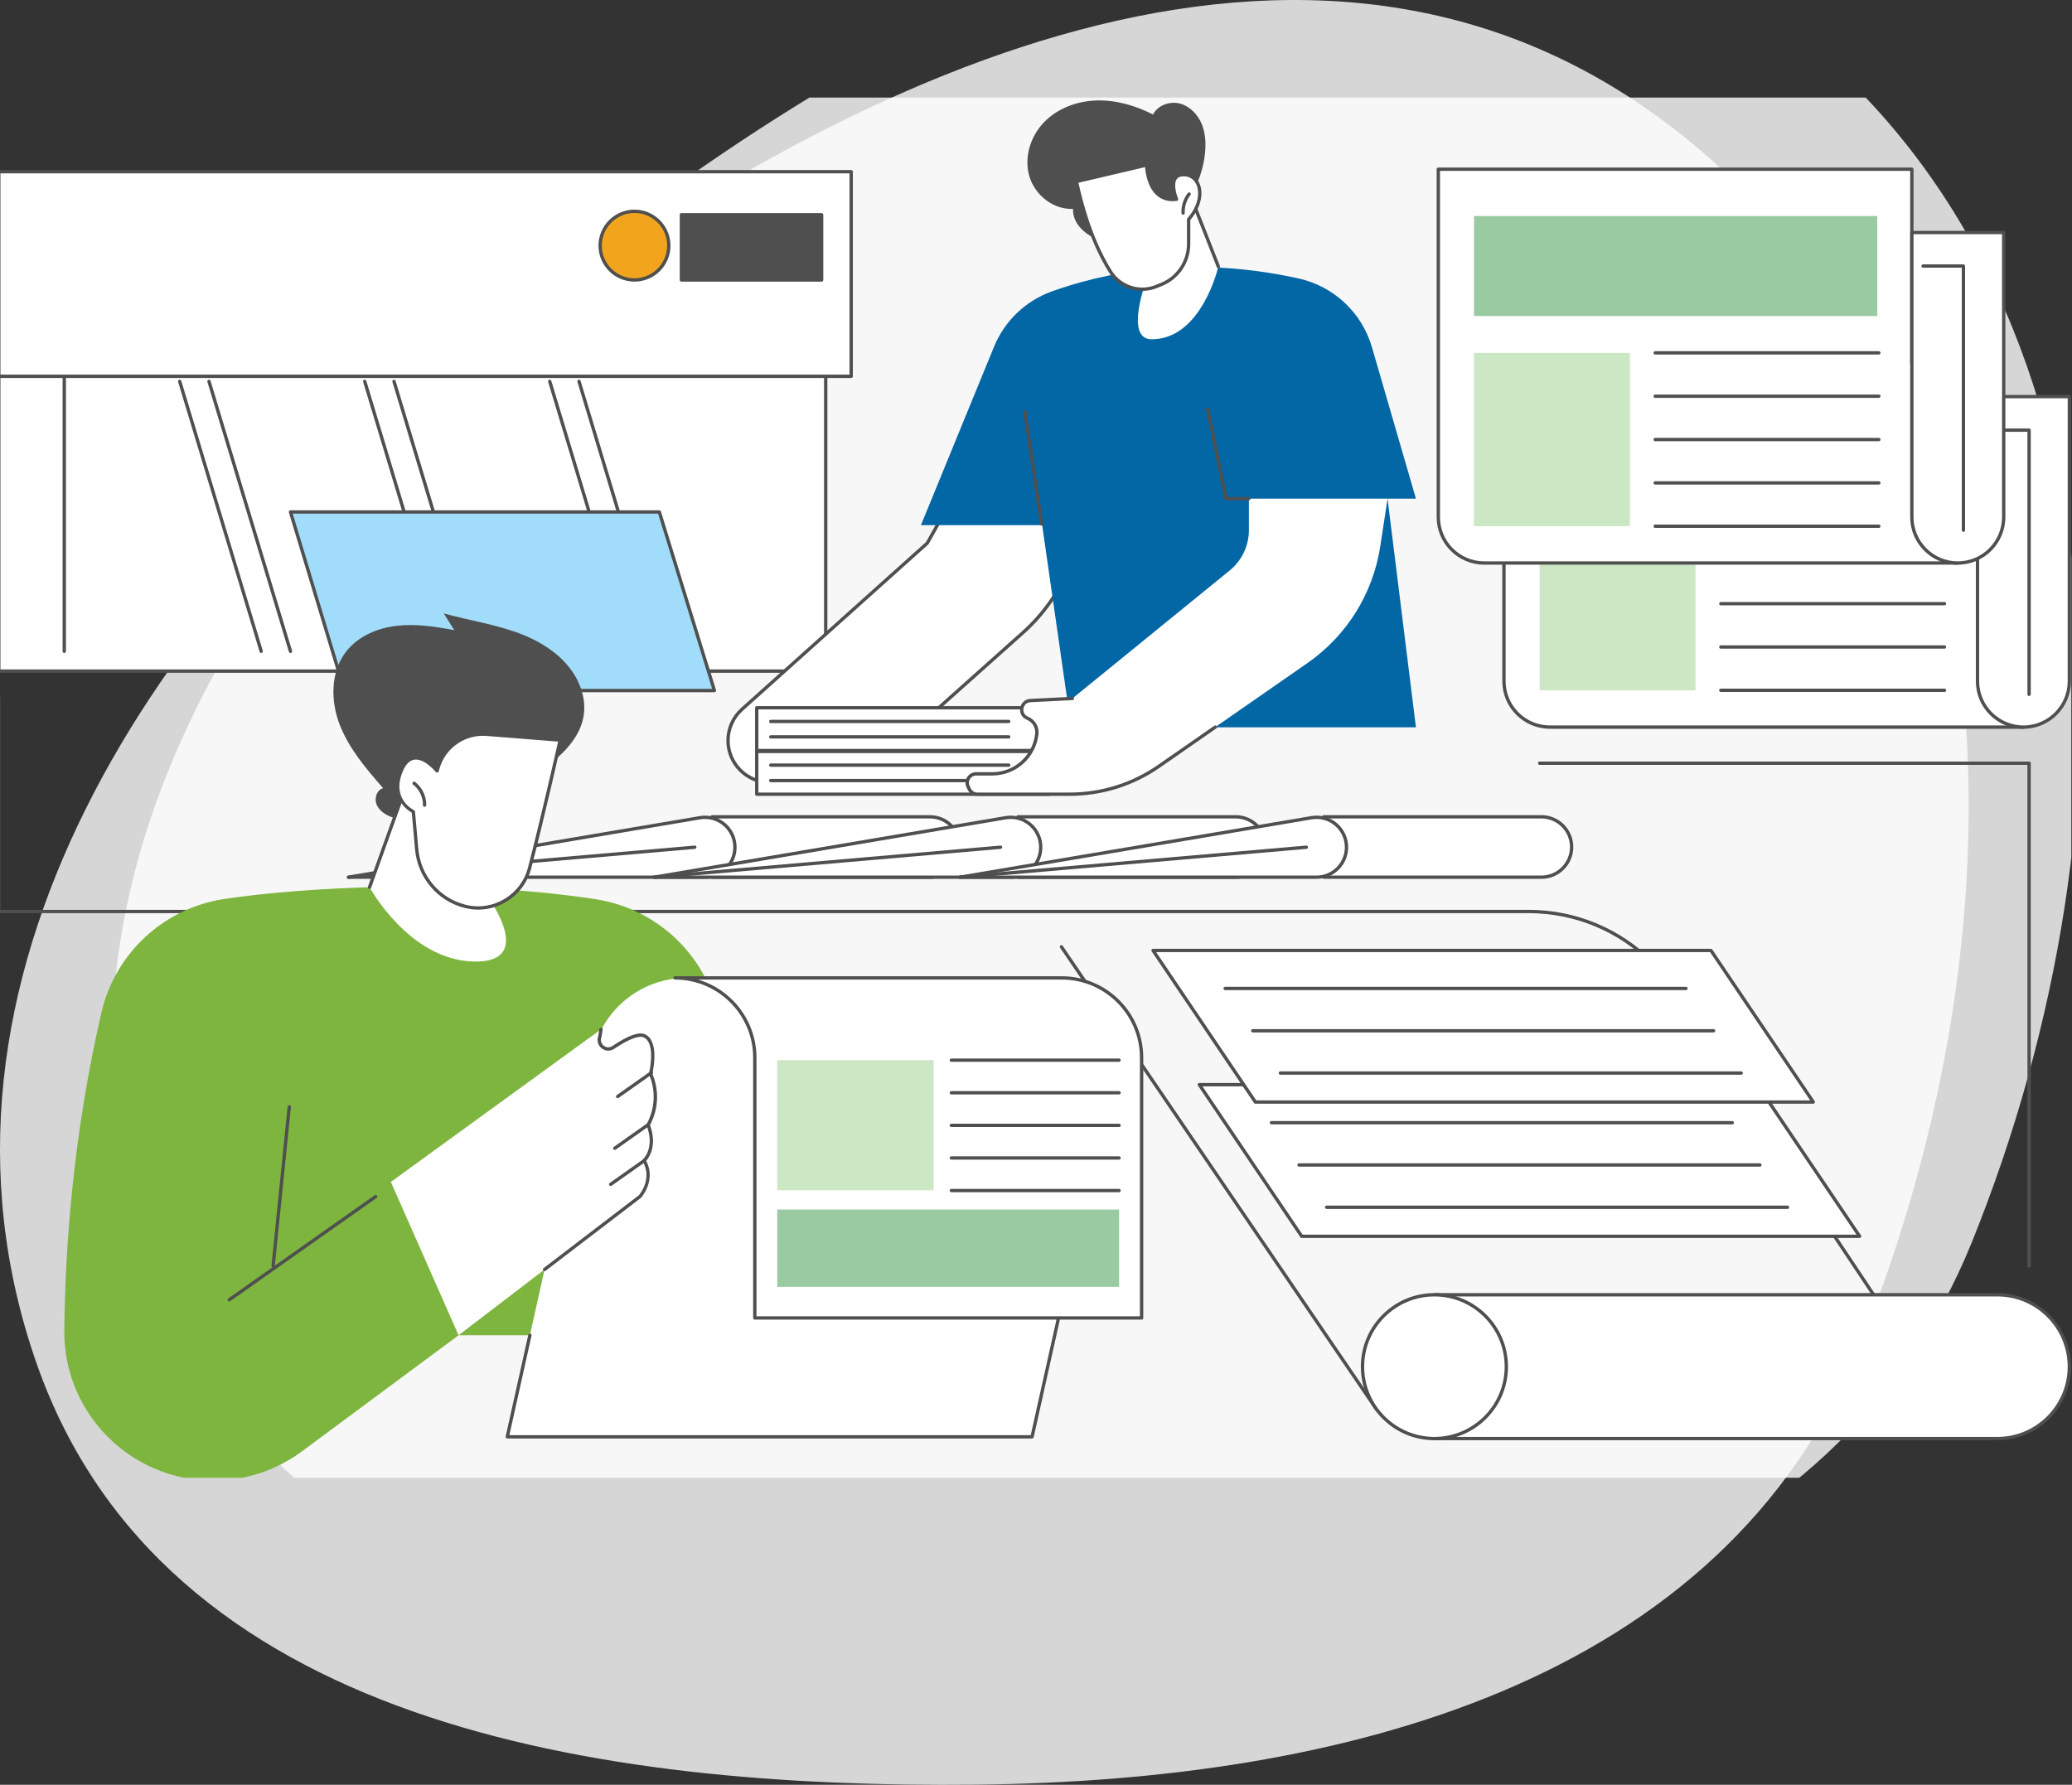 <svg xmlns="http://www.w3.org/2000/svg" width="722" height="622" viewBox="0 0 722 622" fill="none"><rect x="0" y="0" width="722" height="622" fill="#333333" stroke="none"/><path fill-rule="evenodd" clip-rule="evenodd" d="M340.341 621.944C466.701 620.652 600.215 587.263 648.096 468.92C708.199 320.368 705.571 132.087 575.996 39.495C449.837 -50.656 287.973 28.971 165.303 123.925C54.271 209.87 -34.005 342.131 12.84 475.413C57.062 601.233 208.386 623.292 340.341 621.944Z" fill="white" fill-opacity="0.8"></path><g clip-path="url(#clip0_2484_24601)"><path fill-rule="evenodd" clip-rule="evenodd" d="M379.341 585.944C505.701 584.652 639.215 551.263 687.096 432.92C747.199 284.368 744.571 96.087 614.996 3.495C488.837 -86.656 326.973 -7.029 204.303 87.925C93.271 173.87 4.995 306.131 51.84 439.413C96.062 565.233 247.386 587.292 379.341 585.944Z" fill="white" fill-opacity="0.8"></path><g clip-path="url(#clip1_2484_24601)"><path d="M287.721 110.234H-0.422V233.883H287.721V110.234Z" fill="white"></path><path d="M287.721 234.461H-0.422C-0.742 234.461 -1 234.201 -1 233.883V110.235C-1 109.914 -0.74 109.656 -0.422 109.656H287.721C288.042 109.656 288.299 109.916 288.299 110.235V233.883C288.299 234.204 288.039 234.461 287.721 234.461ZM0.159 233.302H287.143V110.813H0.159V233.302Z" fill="#4F4F4F"></path><path d="M296.605 59.844H-0.422V131.142H296.605V59.844Z" fill="white"></path><path d="M296.605 131.723H-0.422C-0.742 131.723 -1 131.463 -1 131.145V59.844C-1 59.523 -0.74 59.266 -0.422 59.266H296.605C296.926 59.266 297.183 59.526 297.183 59.844V131.142C297.183 131.463 296.923 131.721 296.605 131.721V131.723ZM0.159 130.564H296.027V60.425H0.159V130.564Z" fill="#4F4F4F"></path><path d="M22.399 227.56C22.078 227.56 21.82 227.299 21.82 226.981V131.633C21.82 131.312 22.081 131.055 22.399 131.055C22.717 131.055 22.977 131.315 22.977 131.633V226.981C22.977 227.302 22.717 227.56 22.399 227.56Z" fill="#4F4F4F"></path><path d="M91.021 227.563C90.771 227.563 90.543 227.402 90.466 227.15L62.064 133.077C61.972 132.772 62.145 132.446 62.45 132.354C62.758 132.259 63.081 132.435 63.173 132.74L91.576 226.814C91.668 227.119 91.494 227.445 91.189 227.537C91.134 227.552 91.076 227.56 91.021 227.56V227.563Z" fill="#4F4F4F"></path><path d="M101.224 227.563C100.974 227.563 100.746 227.402 100.669 227.15L72.267 133.077C72.175 132.772 72.348 132.446 72.653 132.354C72.961 132.259 73.284 132.435 73.376 132.74L101.779 226.814C101.871 227.119 101.697 227.445 101.392 227.537C101.337 227.552 101.279 227.56 101.224 227.56V227.563Z" fill="#4F4F4F"></path><path d="M155.49 227.563C155.24 227.563 155.011 227.402 154.935 227.15L126.532 133.077C126.44 132.772 126.614 132.446 126.919 132.354C127.226 132.259 127.55 132.435 127.642 132.74L156.044 226.814C156.136 227.119 155.963 227.445 155.658 227.537C155.603 227.552 155.545 227.56 155.49 227.56V227.563Z" fill="#4F4F4F"></path><path d="M165.693 227.563C165.443 227.563 165.214 227.402 165.138 227.15L136.736 133.077C136.644 132.772 136.817 132.446 137.122 132.354C137.429 132.259 137.753 132.435 137.845 132.74L166.247 226.814C166.339 227.119 166.166 227.445 165.861 227.537C165.806 227.552 165.748 227.56 165.693 227.56V227.563Z" fill="#4F4F4F"></path><path d="M219.958 227.563C219.709 227.563 219.48 227.402 219.404 227.15L191.001 133.077C190.909 132.772 191.083 132.446 191.388 132.354C191.695 132.259 192.018 132.435 192.11 132.74L220.513 226.814C220.605 227.119 220.432 227.445 220.127 227.537C220.071 227.552 220.014 227.56 219.958 227.56V227.563Z" fill="#4F4F4F"></path><path d="M230.162 227.563C229.912 227.563 229.683 227.402 229.607 227.15L201.204 133.077C201.112 132.772 201.286 132.446 201.591 132.354C201.898 132.259 202.222 132.435 202.314 132.74L230.716 226.814C230.808 227.119 230.635 227.445 230.33 227.537C230.275 227.552 230.217 227.56 230.162 227.56V227.563Z" fill="#4F4F4F"></path><path d="M221.09 97.57C227.697 97.57 233.054 92.213 233.054 85.605C233.054 78.997 227.697 73.641 221.09 73.641C214.482 73.641 209.125 78.997 209.125 85.605C209.125 92.213 214.482 97.57 221.09 97.57Z" fill="#F2A51C"></path><path d="M221.09 98.148C214.174 98.148 208.547 92.521 208.547 85.605C208.547 78.69 214.174 73.062 221.09 73.062C228.005 73.062 233.632 78.69 233.632 85.605C233.632 92.521 228.005 98.148 221.09 98.148ZM221.09 74.219C214.813 74.219 209.706 79.326 209.706 85.603C209.706 91.879 214.813 96.986 221.09 96.986C227.366 96.986 232.473 91.879 232.473 85.603C232.473 79.326 227.366 74.219 221.09 74.219Z" fill="#4F4F4F"></path><path d="M286.302 74.836H237.43V97.569H286.302V74.836Z" fill="#4F4F4F"></path><path d="M286.303 98.147H237.43C237.109 98.147 236.852 97.887 236.852 97.569V74.836C236.852 74.515 237.112 74.258 237.43 74.258H286.303C286.623 74.258 286.881 74.518 286.881 74.836V97.569C286.881 97.89 286.621 98.147 286.303 98.147ZM238.008 96.988H285.722V75.414H238.008V96.988Z" fill="#4F4F4F"></path><path d="M120.009 240.655L101.219 178.422H229.748L248.949 240.655H120.009Z" fill="#A1DDFB"></path><path d="M248.947 241.236H120.008C119.753 241.236 119.527 241.068 119.453 240.823L100.665 178.59C100.613 178.414 100.644 178.225 100.755 178.078C100.865 177.93 101.036 177.844 101.22 177.844H229.747C230.002 177.844 230.225 178.009 230.302 178.251L249.502 240.484C249.557 240.66 249.523 240.852 249.415 240.999C249.305 241.147 249.134 241.236 248.95 241.236H248.947ZM120.439 240.077H248.162L229.318 179H101.998L120.436 240.077H120.439Z" fill="#4F4F4F"></path><path d="M324.018 284.656H248.156V305.71H324.018C329.832 305.71 334.544 300.997 334.544 295.183C334.544 289.369 329.832 284.656 324.018 284.656Z" fill="white"></path><path d="M324.018 306.288H248.156C247.836 306.288 247.578 306.028 247.578 305.71V284.656C247.578 284.336 247.838 284.078 248.156 284.078H324.018C330.142 284.078 335.123 289.062 335.123 295.186C335.123 301.31 330.142 306.291 324.018 306.291V306.288ZM248.737 305.129H324.02C329.506 305.129 333.966 300.666 333.966 295.183C333.966 289.7 329.503 285.235 324.02 285.235H248.737V305.129Z" fill="#4F4F4F"></path><path d="M121.438 305.711H245.649C251.415 305.711 256.089 301.037 256.089 295.271C256.089 288.807 250.277 283.897 243.906 284.978L121.438 305.713V305.711Z" fill="white"></path><path d="M245.651 306.292H121.44C121.138 306.292 120.888 306.061 120.862 305.761C120.835 305.461 121.046 305.191 121.343 305.141L243.811 284.405C247.018 283.864 250.28 284.755 252.763 286.852C255.247 288.95 256.672 292.02 256.672 295.271C256.672 301.348 251.728 306.292 245.651 306.292ZM128.334 305.133H245.651C251.089 305.133 255.513 300.709 255.513 295.271C255.513 292.361 254.238 289.617 252.017 287.738C249.796 285.861 246.873 285.062 244.005 285.548L128.334 305.133Z" fill="#4F4F4F"></path><path d="M121.437 306.285C121.14 306.285 120.888 306.056 120.862 305.754C120.833 305.436 121.069 305.155 121.39 305.126L242.047 294.683C242.371 294.649 242.647 294.891 242.676 295.211C242.705 295.529 242.468 295.811 242.147 295.839L121.49 306.282C121.474 306.282 121.456 306.282 121.44 306.282L121.437 306.285Z" fill="#4F4F4F"></path><path d="M430.572 284.656H354.711V305.71H430.572C436.386 305.71 441.099 300.997 441.099 295.183C441.099 289.369 436.386 284.656 430.572 284.656Z" fill="white"></path><path d="M430.572 306.288H354.711C354.39 306.288 354.133 306.028 354.133 305.71V284.656C354.133 284.336 354.393 284.078 354.711 284.078H430.572C436.697 284.078 441.68 289.062 441.68 295.186C441.68 301.31 436.697 306.291 430.572 306.291V306.288ZM355.292 305.129H430.575C436.061 305.129 440.524 300.666 440.524 295.183C440.524 289.7 436.061 285.235 430.575 285.235H355.292V305.129Z" fill="#4F4F4F"></path><path d="M227.992 305.711H352.203C357.97 305.711 362.643 301.037 362.643 295.271C362.643 288.807 356.832 283.897 350.461 284.978L227.992 305.713V305.711Z" fill="white"></path><path d="M352.206 306.292H227.995C227.692 306.292 227.443 306.061 227.416 305.761C227.39 305.461 227.6 305.191 227.897 305.141L350.366 284.405C353.572 283.864 356.834 284.755 359.318 286.852C361.802 288.95 363.226 292.02 363.226 295.271C363.226 301.348 358.282 306.292 352.206 306.292ZM234.889 305.133H352.206C357.644 305.133 362.067 300.709 362.067 295.271C362.067 292.361 360.793 289.617 358.572 287.738C356.351 285.861 353.428 285.062 350.56 285.548L234.889 305.133Z" fill="#4F4F4F"></path><path d="M227.992 306.285C227.695 306.285 227.44 306.056 227.416 305.754C227.388 305.436 227.624 305.155 227.945 305.126L348.602 294.683C348.925 294.649 349.201 294.891 349.23 295.211C349.259 295.529 349.023 295.811 348.702 295.839L228.045 306.282C228.029 306.282 228.01 306.282 227.995 306.282L227.992 306.285Z" fill="#4F4F4F"></path><path d="M537.119 284.656H461.258V305.71H537.119C542.933 305.71 547.646 300.997 547.646 295.183C547.646 289.369 542.933 284.656 537.119 284.656Z" fill="white"></path><path d="M537.119 306.288H461.258C460.937 306.288 460.68 306.028 460.68 305.71V284.656C460.68 284.336 460.94 284.078 461.258 284.078H537.119C543.243 284.078 548.227 289.062 548.227 295.186C548.227 301.31 543.243 306.291 537.119 306.291V306.288ZM461.836 305.129H537.117C542.602 305.129 547.065 300.666 547.065 295.183C547.065 289.7 542.602 285.235 537.117 285.235H461.836V305.129Z" fill="#4F4F4F"></path><path d="M334.539 305.711H458.75C464.517 305.711 469.19 301.037 469.19 295.271C469.19 288.807 463.379 283.897 457.007 284.978L334.539 305.713V305.711Z" fill="white"></path><path d="M458.752 306.292H334.541C334.239 306.292 333.989 306.061 333.963 305.761C333.937 305.461 334.147 305.191 334.444 305.141L456.913 284.405C460.119 283.864 463.381 284.755 465.865 286.852C468.349 288.95 469.773 292.02 469.773 295.271C469.773 301.348 464.829 306.292 458.752 306.292ZM341.436 305.133H458.752C464.191 305.133 468.614 300.709 468.614 295.271C468.614 292.361 467.339 289.617 465.118 287.738C462.895 285.861 459.975 285.062 457.107 285.548L341.436 305.133Z" fill="#4F4F4F"></path><path d="M334.539 306.285C334.242 306.285 333.987 306.056 333.963 305.754C333.934 305.436 334.171 305.155 334.492 305.126L455.149 294.683C455.475 294.649 455.748 294.891 455.777 295.211C455.806 295.529 455.57 295.811 455.249 295.839L334.592 306.282C334.576 306.282 334.557 306.282 334.542 306.282L334.539 306.285Z" fill="#4F4F4F"></path><path d="M680.935 493.897C680.748 493.897 680.564 493.808 680.451 493.64L575.288 335.903C563.87 324.507 548.702 318.233 532.568 318.233H-0.422C-0.742 318.233 -1 317.972 -1 317.654V243.078C-1 242.758 -0.74 242.5 -0.422 242.5C-0.104 242.5 0.157 242.76 0.157 243.078V317.076H532.566C549.027 317.076 564.506 323.487 576.145 335.128C576.171 335.154 576.197 335.186 576.218 335.217L681.413 493.001C681.592 493.267 681.518 493.627 681.253 493.805C681.155 493.871 681.042 493.903 680.932 493.903L680.935 493.897Z" fill="#4F4F4F"></path><path d="M479.553 491.571C479.369 491.571 479.185 491.481 479.074 491.318L369.383 330.296C369.201 330.031 369.27 329.671 369.535 329.492C369.801 329.311 370.161 329.379 370.339 329.645L480.031 490.667C480.212 490.932 480.144 491.292 479.879 491.471C479.779 491.539 479.666 491.571 479.553 491.571Z" fill="#4F4F4F"></path><path d="M696.018 451.227H499.828V501.345H696.018C709.857 501.345 721.078 490.127 721.078 476.286C721.078 462.445 709.857 451.227 696.018 451.227Z" fill="white"></path><path d="M696.018 501.924H499.828C499.508 501.924 499.25 501.663 499.25 501.345V451.227C499.25 450.906 499.51 450.648 499.828 450.648H696.018C710.157 450.648 721.656 462.15 721.656 476.286C721.656 490.422 710.154 501.924 696.018 501.924ZM500.407 500.767H696.016C709.513 500.767 720.494 489.786 720.494 476.289C720.494 462.792 709.513 451.81 696.016 451.81H500.407V500.77V500.767Z" fill="#4F4F4F"></path><path d="M517.549 494.001C527.336 484.215 527.336 468.348 517.549 458.562C507.763 448.775 491.896 448.775 482.11 458.562C472.324 468.348 472.324 484.215 482.11 494.001C491.896 503.787 507.763 503.787 517.549 494.001Z" fill="white"></path><path d="M499.833 501.924C485.695 501.924 474.195 490.422 474.195 476.286C474.195 462.15 485.697 450.648 499.833 450.648C513.968 450.648 525.47 462.15 525.47 476.286C525.47 490.422 513.968 501.924 499.833 501.924ZM499.833 451.808C486.336 451.808 475.354 462.789 475.354 476.286C475.354 489.783 486.336 500.764 499.833 500.764C513.33 500.764 524.311 489.783 524.311 476.286C524.311 462.789 513.33 451.808 499.833 451.808Z" fill="#4F4F4F"></path><path d="M647.992 430.844H453.587L417.914 378.008H612.32L647.992 430.844Z" fill="white"></path><path d="M647.995 431.425H453.589C453.397 431.425 453.216 431.331 453.108 431.17L417.435 378.334C417.314 378.155 417.304 377.926 417.404 377.737C417.504 377.548 417.701 377.43 417.916 377.43H612.322C612.514 377.43 612.695 377.524 612.803 377.685L648.476 430.521C648.597 430.7 648.607 430.928 648.507 431.118C648.407 431.307 648.21 431.425 647.995 431.425ZM453.897 430.266H646.904L612.014 378.589H419.007L453.897 430.266Z" fill="#4F4F4F"></path><path d="M603.63 391.836H443.039C442.719 391.836 442.461 391.576 442.461 391.258C442.461 390.94 442.721 390.68 443.039 390.68H603.63C603.951 390.68 604.208 390.94 604.208 391.258C604.208 391.576 603.948 391.836 603.63 391.836Z" fill="#4F4F4F"></path><path d="M613.247 406.578H452.656C452.336 406.578 452.078 406.318 452.078 406C452.078 405.682 452.338 405.422 452.656 405.422H613.247C613.568 405.422 613.826 405.682 613.826 406C613.826 406.318 613.565 406.578 613.247 406.578Z" fill="#4F4F4F"></path><path d="M622.872 421.313H462.281C461.961 421.313 461.703 421.053 461.703 420.734C461.703 420.416 461.963 420.156 462.281 420.156H622.872C623.193 420.156 623.451 420.416 623.451 420.734C623.451 421.053 623.19 421.313 622.872 421.313Z" fill="#4F4F4F"></path><path d="M631.86 384.071H437.454L401.781 331.234H596.187L631.86 384.071Z" fill="white"></path><path d="M631.862 384.652H437.456C437.264 384.652 437.083 384.557 436.975 384.397L401.302 331.56C401.182 331.382 401.171 331.153 401.271 330.964C401.371 330.775 401.568 330.656 401.783 330.656H596.189C596.381 330.656 596.562 330.751 596.67 330.911L632.343 383.748C632.464 383.926 632.474 384.155 632.374 384.344C632.274 384.534 632.077 384.652 631.862 384.652ZM437.764 383.493H630.771L595.881 331.815H402.874L437.764 383.493Z" fill="#4F4F4F"></path><path d="M587.497 345.063H426.906C426.586 345.063 426.328 344.803 426.328 344.484C426.328 344.166 426.588 343.906 426.906 343.906H587.497C587.818 343.906 588.076 344.166 588.076 344.484C588.076 344.803 587.815 345.063 587.497 345.063Z" fill="#4F4F4F"></path><path d="M597.122 359.805H436.531C436.211 359.805 435.953 359.545 435.953 359.227C435.953 358.909 436.213 358.648 436.531 358.648H597.122C597.443 358.648 597.701 358.909 597.701 359.227C597.701 359.545 597.44 359.805 597.122 359.805Z" fill="#4F4F4F"></path><path d="M606.739 374.539H446.149C445.828 374.539 445.57 374.279 445.57 373.961C445.57 373.643 445.831 373.383 446.149 373.383H606.739C607.06 373.383 607.318 373.643 607.318 373.961C607.318 374.279 607.057 374.539 606.739 374.539Z" fill="#4F4F4F"></path><path d="M705.074 253.399H540.064C531.228 253.399 524.062 246.234 524.062 237.397V116.156H689.072V183.683L705.074 253.399Z" fill="white"></path><path d="M705.076 253.98H540.067C530.923 253.98 523.484 246.542 523.484 237.397V116.156C523.484 115.836 523.745 115.578 524.063 115.578H689.072C689.393 115.578 689.65 115.838 689.65 116.156V183.617L705.639 253.27C705.678 253.441 705.639 253.623 705.528 253.762C705.418 253.901 705.252 253.98 705.076 253.98ZM524.644 116.735V237.397C524.644 245.903 531.562 252.821 540.067 252.821H704.348L688.509 183.812C688.499 183.77 688.494 183.725 688.494 183.683V116.737H524.644V116.735Z" fill="#4F4F4F"></path><path d="M705.072 253.401C696.235 253.401 689.07 246.236 689.07 237.399V138.227H721.077V237.399C721.077 246.236 713.912 253.401 705.075 253.401H705.072Z" fill="white"></path><path d="M705.075 253.982C695.931 253.982 688.492 246.544 688.492 237.399V138.227C688.492 137.906 688.752 137.648 689.07 137.648H721.077C721.397 137.648 721.655 137.909 721.655 138.227V237.399C721.655 246.544 714.217 253.982 705.072 253.982H705.075ZM689.651 138.805V237.399C689.651 245.905 696.569 252.823 705.075 252.823C713.58 252.823 720.498 245.905 720.498 237.399V138.805H689.651Z" fill="#4F4F4F"></path><path d="M707.049 242.545C706.728 242.545 706.471 242.285 706.471 241.967V150.485H692.992C692.672 150.485 692.414 150.224 692.414 149.906C692.414 149.588 692.674 149.328 692.992 149.328H707.049C707.37 149.328 707.627 149.588 707.627 149.906V241.969C707.627 242.29 707.367 242.547 707.049 242.547V242.545Z" fill="#4F4F4F"></path><path d="M677.039 132.469H536.5V167.335H677.039V132.469Z" fill="white"></path><path d="M677.039 167.913H536.5C536.179 167.913 535.922 167.653 535.922 167.335V132.469C535.922 132.148 536.182 131.891 536.5 131.891H677.039C677.359 131.891 677.617 132.151 677.617 132.469V167.335C677.617 167.655 677.357 167.913 677.039 167.913ZM537.078 166.754H676.458V133.047H537.078V166.754Z" fill="#4F4F4F"></path><path d="M590.808 180.156H536.492V240.578H590.808V180.156Z" fill="#CBE7C3"></path><path d="M677.576 180.735H599.633C599.312 180.735 599.055 180.474 599.055 180.156C599.055 179.838 599.315 179.578 599.633 179.578H677.576C677.897 179.578 678.154 179.838 678.154 180.156C678.154 180.474 677.894 180.735 677.576 180.735Z" fill="#4F4F4F"></path><path d="M677.576 195.844H599.633C599.312 195.844 599.055 195.584 599.055 195.266C599.055 194.948 599.315 194.688 599.633 194.688H677.576C677.897 194.688 678.154 194.948 678.154 195.266C678.154 195.584 677.894 195.844 677.576 195.844Z" fill="#4F4F4F"></path><path d="M677.576 210.953H599.633C599.312 210.953 599.055 210.693 599.055 210.375C599.055 210.057 599.315 209.797 599.633 209.797H677.576C677.897 209.797 678.154 210.057 678.154 210.375C678.154 210.693 677.894 210.953 677.576 210.953Z" fill="#4F4F4F"></path><path d="M677.576 226.055H599.633C599.312 226.055 599.055 225.795 599.055 225.477C599.055 225.159 599.315 224.898 599.633 224.898H677.576C677.897 224.898 678.154 225.159 678.154 225.477C678.154 225.795 677.894 226.055 677.576 226.055Z" fill="#4F4F4F"></path><path d="M677.576 241.157H599.633C599.312 241.157 599.055 240.896 599.055 240.578C599.055 240.26 599.315 240 599.633 240H677.576C677.897 240 678.154 240.26 678.154 240.578C678.154 240.896 677.894 241.157 677.576 241.157Z" fill="#4F4F4F"></path><path d="M682.199 196.211H517.189C508.353 196.211 501.188 189.046 501.188 180.21V58.969H666.197V126.495L682.199 196.211Z" fill="white"></path><path d="M682.201 196.792H517.192C508.048 196.792 500.609 189.354 500.609 180.21V58.969C500.609 58.648 500.87 58.391 501.188 58.391H666.197C666.518 58.391 666.775 58.651 666.775 58.969V126.43L682.764 196.083C682.803 196.254 682.764 196.435 682.653 196.574C682.543 196.714 682.377 196.792 682.201 196.792ZM501.768 59.547V180.21C501.768 188.715 508.686 195.633 517.192 195.633H681.473L665.634 126.624C665.624 126.582 665.619 126.538 665.619 126.496V59.547H501.768Z" fill="#4F4F4F"></path><path d="M682.197 196.214C673.36 196.214 666.195 189.049 666.195 180.212V81.039H698.202V180.212C698.202 189.049 691.037 196.214 682.2 196.214H682.197Z" fill="white"></path><path d="M682.2 196.795C673.056 196.795 665.617 189.356 665.617 180.212V81.039C665.617 80.719 665.877 80.461 666.195 80.461H698.202C698.522 80.461 698.78 80.721 698.78 81.039V180.212C698.78 189.356 691.342 196.795 682.197 196.795H682.2ZM666.776 81.617V180.212C666.776 188.717 673.694 195.635 682.2 195.635C690.705 195.635 697.623 188.717 697.623 180.212V81.617H666.776Z" fill="#4F4F4F"></path><path d="M684.166 185.352C683.846 185.352 683.588 185.092 683.588 184.774V93.289H670.109C669.789 93.289 669.531 93.029 669.531 92.711C669.531 92.393 669.791 92.133 670.109 92.133H684.166C684.487 92.133 684.744 92.393 684.744 92.711V184.774C684.744 185.095 684.484 185.352 684.166 185.352Z" fill="#4F4F4F"></path><path d="M654.156 75.281H513.617V110.147H654.156V75.281Z" fill="#9ACAA1"></path><path d="M567.933 122.969H513.617V183.391H567.933V122.969Z" fill="#CBE7C3"></path><path d="M654.701 123.555H576.758C576.437 123.555 576.18 123.295 576.18 122.977C576.18 122.659 576.44 122.398 576.758 122.398H654.701C655.022 122.398 655.279 122.659 655.279 122.977C655.279 123.295 655.019 123.555 654.701 123.555Z" fill="#4F4F4F"></path><path d="M654.701 138.657H576.758C576.437 138.657 576.18 138.396 576.18 138.078C576.18 137.76 576.44 137.5 576.758 137.5H654.701C655.022 137.5 655.279 137.76 655.279 138.078C655.279 138.396 655.019 138.657 654.701 138.657Z" fill="#4F4F4F"></path><path d="M654.701 153.766H576.758C576.437 153.766 576.18 153.506 576.18 153.188C576.18 152.87 576.44 152.609 576.758 152.609H654.701C655.022 152.609 655.279 152.87 655.279 153.188C655.279 153.506 655.019 153.766 654.701 153.766Z" fill="#4F4F4F"></path><path d="M654.701 168.867H576.758C576.437 168.867 576.18 168.607 576.18 168.289C576.18 167.971 576.44 167.711 576.758 167.711H654.701C655.022 167.711 655.279 167.971 655.279 168.289C655.279 168.607 655.019 168.867 654.701 168.867Z" fill="#4F4F4F"></path><path d="M654.701 183.969H576.758C576.437 183.969 576.18 183.709 576.18 183.391C576.18 183.073 576.44 182.812 576.758 182.812H654.701C655.022 182.812 655.279 183.073 655.279 183.391C655.279 183.709 655.019 183.969 654.701 183.969Z" fill="#4F4F4F"></path><path d="M334.903 168.273L323.117 189.28L258.54 247.197C255.449 249.97 253.68 253.928 253.68 258.081C253.68 266.156 260.227 272.703 268.302 272.703H297.955L356.456 220.469C363.49 214.189 369.017 206.406 372.634 197.699L381.652 175.977L334.906 168.273H334.903Z" fill="white"></path><path d="M297.955 273.285H268.302C259.92 273.285 253.102 266.466 253.102 258.084C253.102 253.771 254.944 249.647 258.153 246.769L322.66 188.915L334.401 167.993C334.519 167.78 334.759 167.662 335 167.704L381.747 175.41C381.92 175.439 382.073 175.544 382.159 175.699C382.246 175.854 382.257 176.038 382.188 176.204L373.17 197.925C369.543 206.659 363.897 214.605 356.842 220.905L298.342 273.14C298.237 273.235 298.097 273.287 297.955 273.287V273.285ZM335.213 168.913L323.625 189.564C323.593 189.619 323.554 189.669 323.506 189.711L258.929 247.629C255.964 250.289 254.263 254.1 254.263 258.082C254.263 265.825 260.564 272.123 268.304 272.123H297.735L356.07 220.035C362.996 213.851 368.539 206.052 372.098 197.476L380.837 176.43L335.213 168.91V168.913Z" fill="#4F4F4F"></path><path d="M363.153 183.021H320.898L346.373 120.84C350.042 111.885 357.313 104.896 366.407 101.595C383.352 95.447 413.752 88.5 452.427 97.024C464.707 99.732 474.545 108.902 478.054 120.98L493.393 173.777H483.5L493.393 253.465H373.275L363.15 183.021H363.153Z" fill="#0367A5"></path><path d="M362.943 183.149C362.662 183.149 362.412 182.942 362.37 182.655L356.506 143.353C356.459 143.037 356.677 142.74 356.995 142.693C357.311 142.651 357.608 142.864 357.655 143.182L363.519 182.484C363.566 182.8 363.348 183.097 363.03 183.144C363.001 183.147 362.972 183.149 362.943 183.149Z" fill="#4F4F4F"></path><path d="M263.688 246.664H365.157C368.808 246.664 371.773 249.629 371.773 253.28V254.944C371.773 258.594 368.808 261.559 365.157 261.559H263.688V246.664Z" fill="white"></path><path d="M365.158 262.138H263.688C263.367 262.138 263.109 261.877 263.109 261.559V246.664C263.109 246.344 263.37 246.086 263.688 246.086H365.158C369.126 246.086 372.354 249.314 372.354 253.283V254.946C372.354 258.915 369.126 262.143 365.158 262.143V262.138ZM264.268 260.979H365.158C368.485 260.979 371.195 258.271 371.195 254.941V253.277C371.195 249.95 368.488 247.24 365.158 247.24H264.268V260.976V260.979Z" fill="#4F4F4F"></path><path d="M351.505 252.008H268.57C268.25 252.008 267.992 251.748 267.992 251.43C267.992 251.112 268.252 250.852 268.57 250.852H351.505C351.826 250.852 352.083 251.112 352.083 251.43C352.083 251.748 351.823 252.008 351.505 252.008Z" fill="#4F4F4F"></path><path d="M351.505 257.383H268.57C268.25 257.383 267.992 257.123 267.992 256.805C267.992 256.487 268.252 256.227 268.57 256.227H351.505C351.826 256.227 352.083 256.487 352.083 256.805C352.083 257.123 351.823 257.383 351.505 257.383Z" fill="#4F4F4F"></path><path d="M263.688 261.883H365.157C368.808 261.883 371.773 264.848 371.773 268.499V270.162C371.773 273.813 368.808 276.778 365.157 276.778H263.688V261.883Z" fill="white"></path><path d="M365.158 277.356H263.688C263.367 277.356 263.109 277.096 263.109 276.778V261.883C263.109 261.562 263.37 261.305 263.688 261.305H365.158C369.126 261.305 372.354 264.532 372.354 268.501V270.165C372.354 274.134 369.126 277.362 365.158 277.362V277.356ZM264.268 276.2H365.158C368.485 276.2 371.195 273.493 371.195 270.162V268.499C371.195 265.171 368.488 262.461 365.158 262.461H264.268V276.197V276.2Z" fill="#4F4F4F"></path><path d="M351.505 267.227H268.57C268.25 267.227 267.992 266.967 267.992 266.649C267.992 266.331 268.252 266.07 268.57 266.07H351.505C351.826 266.07 352.083 266.331 352.083 266.649C352.083 266.967 351.823 267.227 351.505 267.227Z" fill="#4F4F4F"></path><path d="M351.505 272.602H268.57C268.25 272.602 267.992 272.342 267.992 272.024C267.992 271.706 268.252 271.445 268.57 271.445H351.505C351.826 271.445 352.083 271.706 352.083 272.024C352.083 272.342 351.823 272.602 351.505 272.602Z" fill="#4F4F4F"></path><path d="M483.507 173.776H435.189V184.75C435.189 190.198 432.737 195.355 428.51 198.796L373.679 243.421L359.065 244.141C355.735 244.304 354.838 248.844 357.871 250.229C357.95 250.266 358.032 250.3 358.113 250.337C360.261 251.278 361.556 253.504 361.291 255.835C360.395 263.728 353.719 269.69 345.773 269.69H340.124C337.843 269.69 336.345 272.071 337.333 274.129L337.761 275.023C338.277 276.098 339.362 276.778 340.553 276.778H372.693C383.851 276.778 394.74 273.367 403.9 266.998L455.625 231.044C469.274 221.555 478.429 206.881 480.95 190.451L483.507 173.773V173.776Z" fill="white"></path><path d="M372.686 277.36H340.546C339.139 277.36 337.838 276.54 337.231 275.273L336.803 274.379C336.251 273.233 336.33 271.906 337.005 270.828C337.683 269.75 338.845 269.109 340.117 269.109H345.766C353.419 269.109 359.843 263.374 360.708 255.767C360.945 253.683 359.807 251.712 357.875 250.865L357.625 250.752C355.777 249.909 355.228 248.071 355.506 246.628C355.785 245.172 356.986 243.658 359.034 243.558L373.648 242.838C373.966 242.809 374.239 243.069 374.255 243.39C374.271 243.708 374.024 243.981 373.703 243.997L359.089 244.717C357.572 244.791 356.823 245.913 356.645 246.849C356.466 247.774 356.744 249.075 358.109 249.701L358.343 249.806C360.742 250.857 362.156 253.307 361.862 255.901C360.932 264.092 354.014 270.271 345.771 270.271H340.122C339.252 270.271 338.456 270.71 337.991 271.448C337.525 272.184 337.476 273.094 337.851 273.88L338.28 274.773C338.695 275.641 339.589 276.201 340.551 276.201H372.691C383.783 276.201 394.46 272.855 403.567 266.523L423.146 252.913C423.409 252.729 423.769 252.795 423.953 253.057C424.137 253.32 424.071 253.68 423.808 253.864L404.229 267.474C394.927 273.94 384.022 277.357 372.691 277.357L372.686 277.36Z" fill="#4F4F4F"></path><path d="M435.184 174.357H427.183C426.907 174.357 426.671 174.163 426.616 173.895L420.215 142.648C420.15 142.335 420.355 142.028 420.667 141.965C420.98 141.902 421.288 142.104 421.351 142.417L427.656 173.201H435.184C435.505 173.201 435.762 173.461 435.762 173.779C435.762 174.097 435.502 174.357 435.184 174.357Z" fill="#4F4F4F"></path><path d="M414.19 66.542L424.54 92.902C424.54 92.902 418.75 118.316 401.253 118.237C391.641 118.195 399.56 97.336 399.56 97.336L392.492 80.415L414.192 66.539L414.19 66.542Z" fill="white"></path><path d="M424.537 93.477C424.306 93.477 424.087 93.338 423.998 93.109L413.905 67.403L392.799 80.897C392.528 81.068 392.171 80.99 391.997 80.721C391.826 80.451 391.903 80.093 392.173 79.92L413.873 66.044C414.021 65.95 414.199 65.929 414.365 65.981C414.531 66.034 414.662 66.16 414.725 66.32L425.076 92.681C425.194 92.978 425.047 93.314 424.747 93.433C424.679 93.459 424.605 93.472 424.534 93.472L424.537 93.477Z" fill="#4F4F4F"></path><path d="M373.901 72.791C367.098 73.135 360.632 68.007 358.693 61.476C356.753 54.944 359.029 47.55 363.752 42.643C368.476 37.733 375.349 35.205 382.159 35.013C388.969 34.821 395.711 36.818 401.783 39.904C403.436 36.64 407.657 35.165 411.193 36.109C414.728 37.052 417.488 40.028 418.833 43.429C420.179 46.833 420.258 50.618 419.793 54.248C418.074 67.634 408.638 79.756 396.074 84.682C388.919 87.486 373.527 82.379 373.903 72.791H373.901Z" fill="#4F4F4F"></path><path d="M375.109 63.269L399.562 57.516C399.562 57.516 399.73 70.716 409.983 69.451C409.983 69.451 406.403 60.977 412.37 60.859C418.334 60.741 420.67 69.052 414.194 76.461V84.988C414.194 91.209 410.43 96.805 404.671 99.155C404.059 99.405 403.42 99.66 402.76 99.917C396.928 102.191 390.317 99.983 386.961 94.7C383.129 88.67 378.484 78.785 375.112 63.272L375.109 63.269Z" fill="white"></path><path d="M398.055 101.373C393.479 101.373 389.043 99.06 386.464 95.001C382.96 89.487 378.048 79.528 374.536 63.387C374.471 63.077 374.662 62.772 374.97 62.698L399.422 56.945C399.593 56.905 399.774 56.945 399.911 57.052C400.05 57.16 400.132 57.326 400.134 57.502C400.134 57.568 400.269 64.11 403.883 67.261C405.289 68.486 407.063 69.049 409.166 68.936C408.64 67.421 407.675 63.949 409.018 61.878C409.691 60.843 410.811 60.301 412.351 60.272C412.396 60.272 412.443 60.272 412.488 60.272C414.898 60.272 416.864 61.536 417.9 63.76C419.6 67.406 418.368 72.455 414.764 76.671V84.982C414.764 91.464 410.885 97.236 404.881 99.685C404.266 99.938 403.625 100.193 402.96 100.45C401.359 101.073 399.696 101.373 398.053 101.373H398.055ZM375.793 63.7C379.257 79.347 384.03 89.011 387.442 94.384C390.651 99.433 397.001 101.533 402.542 99.373C403.199 99.118 403.835 98.863 404.445 98.613C410.012 96.342 413.608 90.993 413.608 84.985V76.458C413.608 76.319 413.658 76.182 413.75 76.077C417.895 71.333 418.01 66.743 416.851 64.254C416.015 62.459 414.428 61.437 412.485 61.437C412.449 61.437 412.412 61.437 412.375 61.437C411.229 61.46 410.448 61.812 409.994 62.514C408.845 64.281 409.978 67.958 410.514 69.225C410.585 69.393 410.572 69.582 410.483 69.74C410.391 69.897 410.233 70.003 410.051 70.024C407.278 70.365 404.95 69.732 403.12 68.136C399.824 65.261 399.151 60.128 399.012 58.238L375.793 63.702V63.7Z" fill="#4F4F4F"></path><path d="M412.262 74.829C411.954 74.829 411.699 74.587 411.683 74.277C411.565 71.788 412.375 69.233 413.904 67.27C414.101 67.017 414.464 66.973 414.719 67.17C414.971 67.367 415.016 67.732 414.819 67.985C413.455 69.735 412.735 72.009 412.84 74.225C412.856 74.545 412.608 74.816 412.288 74.832C412.277 74.832 412.269 74.832 412.259 74.832L412.262 74.829Z" fill="#4F4F4F"></path><path d="M78.268 313.269C105.625 309.177 159.544 306.107 207.363 313.335C228.143 316.476 245.015 331.77 250.067 352.172L278.08 465.341H159.791L105.252 505.779C96.304 512.413 85.462 515.993 74.326 515.993C45.458 515.993 22.102 492.448 22.401 463.583C22.706 434.25 25.558 395.118 35.359 352.819C40.167 332.073 57.204 316.42 78.266 313.269H78.268Z" fill="#7EB53E"></path><path d="M95.165 441.764C95.147 441.764 95.125 441.764 95.107 441.762C94.789 441.73 94.555 441.444 94.589 441.126L100.222 385.661C100.253 385.343 100.537 385.114 100.858 385.143C101.176 385.175 101.407 385.461 101.376 385.779L95.743 441.244C95.712 441.544 95.462 441.764 95.168 441.764H95.165Z" fill="#4F4F4F"></path><path d="M79.891 453.556C79.71 453.556 79.531 453.47 79.418 453.312C79.234 453.052 79.297 452.689 79.557 452.505L130.567 416.535C130.827 416.351 131.19 416.414 131.374 416.674C131.558 416.935 131.495 417.297 131.235 417.481L80.225 453.451C80.122 453.522 80.007 453.556 79.891 453.556Z" fill="#4F4F4F"></path><path d="M364.603 340.797H239.272C223.557 340.797 209.952 351.707 206.535 367.047L176.766 500.731H359.627L388.582 370.708C391.999 355.364 380.323 340.8 364.6 340.8L364.603 340.797Z" fill="white"></path><path d="M359.629 501.312H176.767C176.591 501.312 176.425 501.233 176.315 501.096C176.205 500.959 176.163 500.778 176.202 500.607L184.082 465.218C184.153 464.905 184.463 464.713 184.773 464.779C185.086 464.848 185.283 465.158 185.212 465.47L177.49 500.155H359.166L388.018 370.585C388.089 370.272 388.399 370.08 388.709 370.146C389.022 370.214 389.219 370.524 389.148 370.837L360.194 500.859C360.133 501.125 359.899 501.312 359.629 501.312Z" fill="#4F4F4F"></path><path d="M397.799 368.608C397.799 353.253 385.351 340.805 369.996 340.805H235.219C250.574 340.805 263.022 353.253 263.022 368.608V459.317H397.799V368.608Z" fill="white"></path><path d="M397.797 459.893H263.02C262.699 459.893 262.441 459.633 262.441 459.315V368.606C262.441 353.595 250.23 341.383 235.219 341.383C234.898 341.383 234.641 341.123 234.641 340.805C234.641 340.487 234.901 340.227 235.219 340.227H369.996C385.646 340.227 398.378 352.959 398.378 368.608V459.317C398.378 459.638 398.118 459.896 397.8 459.896L397.797 459.893ZM263.598 458.734H397.216V368.606C397.216 353.595 385.004 341.383 369.993 341.383H243.254C255 344.858 263.598 355.747 263.598 368.606V458.734Z" fill="#4F4F4F"></path><path d="M348.645 421.523H389.948V448.459H270.844V421.523H348.645Z" fill="#9ACAA1"></path><path d="M325.32 369.477H270.844V414.801H325.32V369.477Z" fill="#CBE7C3"></path><path d="M389.948 415.492H331.5C331.179 415.492 330.922 415.232 330.922 414.914C330.922 414.596 331.182 414.336 331.5 414.336H389.948C390.269 414.336 390.526 414.596 390.526 414.914C390.526 415.232 390.266 415.492 389.948 415.492Z" fill="#4F4F4F"></path><path d="M389.948 404.133H331.5C331.179 404.133 330.922 403.873 330.922 403.555C330.922 403.237 331.182 402.977 331.5 402.977H389.948C390.269 402.977 390.526 403.237 390.526 403.555C390.526 403.873 390.266 404.133 389.948 404.133Z" fill="#4F4F4F"></path><path d="M389.948 392.774H331.5C331.179 392.774 330.922 392.513 330.922 392.195C330.922 391.877 331.182 391.617 331.5 391.617H389.948C390.269 391.617 390.526 391.877 390.526 392.195C390.526 392.513 390.266 392.774 389.948 392.774Z" fill="#4F4F4F"></path><path d="M389.948 381.414H331.5C331.179 381.414 330.922 381.154 330.922 380.836C330.922 380.518 331.182 380.258 331.5 380.258H389.948C390.269 380.258 390.526 380.518 390.526 380.836C390.526 381.154 390.266 381.414 389.948 381.414Z" fill="#4F4F4F"></path><path d="M389.948 370.055H331.5C331.179 370.055 330.922 369.795 330.922 369.477C330.922 369.159 331.182 368.898 331.5 368.898H389.948C390.269 368.898 390.526 369.159 390.526 369.477C390.526 369.795 390.266 370.055 389.948 370.055Z" fill="#4F4F4F"></path><path d="M136.203 411.912L159.788 465.338L222.978 417.001C222.978 417.001 228.258 411.208 224.465 404.437C224.465 404.437 229.012 400.206 225.835 391.989C225.835 391.989 230.897 384.146 226.713 374.221C226.713 374.221 229.396 363.297 224.576 361.008C222.31 359.933 217.826 362.256 213.707 365.022C211.147 366.741 207.901 364.112 209.026 361.242L209.428 358.734L136.203 411.91V411.912Z" fill="white"></path><path d="M189.752 443.001C189.578 443.001 189.405 442.923 189.292 442.773C189.097 442.518 189.144 442.155 189.399 441.961L222.583 416.575C223.048 416.044 227.385 410.835 223.96 404.721C223.829 404.487 223.876 404.195 224.071 404.014C224.242 403.851 228.281 399.922 225.296 392.197C225.23 392.023 225.248 391.829 225.348 391.674C225.398 391.598 230.187 383.951 226.179 374.447C226.129 374.331 226.121 374.205 226.15 374.084C226.176 373.979 228.665 363.592 224.328 361.534C222.672 360.748 219.016 362.157 214.033 365.505C212.656 366.43 210.931 366.354 209.633 365.313C208.345 364.28 207.89 362.63 208.463 361.092L208.855 358.645C208.905 358.33 209.199 358.112 209.52 358.164C209.835 358.214 210.051 358.511 210.001 358.829L209.599 361.337C209.591 361.379 209.58 361.418 209.567 361.455C209.057 362.759 209.675 363.862 210.358 364.412C211.068 364.982 212.238 365.316 213.386 364.546C218.956 360.806 222.699 359.481 224.825 360.49C229.706 362.806 227.672 372.636 227.319 374.176C231.083 383.302 227.327 390.593 226.478 392.052C229.12 399.175 226.189 403.368 225.175 404.535C228.728 411.426 223.461 417.335 223.408 417.395C223.385 417.422 223.358 417.445 223.332 417.464L190.104 442.881C189.999 442.962 189.875 442.999 189.752 442.999V443.001Z" fill="#4F4F4F"></path><path d="M212.797 413.317C212.616 413.317 212.437 413.23 212.324 413.072C212.14 412.812 212.203 412.45 212.464 412.266L224.249 403.949C224.51 403.765 224.872 403.828 225.056 404.089C225.24 404.349 225.18 404.711 224.917 404.895L213.131 413.212C213.029 413.283 212.913 413.317 212.797 413.317Z" fill="#4F4F4F"></path><path d="M214.212 400.747C214.031 400.747 213.852 400.66 213.739 400.502C213.555 400.242 213.615 399.879 213.878 399.695L225.664 391.379C225.924 391.195 226.287 391.258 226.471 391.518C226.655 391.778 226.592 392.141 226.332 392.325L214.546 400.641C214.443 400.712 214.328 400.747 214.212 400.747Z" fill="#4F4F4F"></path><path d="M215.22 382.723C215.039 382.723 214.86 382.636 214.747 382.479C214.563 382.219 214.623 381.856 214.886 381.672L226.672 373.355C226.932 373.172 227.295 373.235 227.479 373.495C227.663 373.755 227.6 374.118 227.34 374.302L215.554 382.618C215.451 382.689 215.336 382.723 215.22 382.723Z" fill="#4F4F4F"></path><path d="M201.855 238.465C198.278 229.949 190.032 224.203 181.408 220.891C172.785 217.579 163.543 216.255 154.641 213.781C155.858 215.721 157.074 217.661 158.291 219.603C151.663 218.37 144.894 217.316 138.197 218.1C131.5 218.883 124.787 221.722 120.639 227.039C115.13 234.099 115.149 244.273 118.392 252.621C121.636 260.969 127.618 267.913 133.49 274.676C131.298 275.291 130.37 278.17 131.198 280.291C132.026 282.412 134.086 283.813 136.197 284.662C143.811 287.726 152.446 285.177 160.068 282.133C176.212 275.688 211.874 262.318 201.852 238.467L201.855 238.465Z" fill="#4F4F4F"></path><path d="M141.061 275.076C140.646 276.017 128.766 309.204 128.766 309.204C128.766 309.204 142.47 334.418 164.867 335.093C187.264 335.769 169.9 312.444 169.9 312.444L180.561 269.078L141.059 275.076H141.061Z" fill="white"></path><path d="M128.766 309.783C128.7 309.783 128.634 309.773 128.571 309.749C128.269 309.641 128.114 309.31 128.222 309.008C128.708 307.651 140.113 275.792 140.533 274.844C140.615 274.662 140.78 274.533 140.977 274.505L180.48 268.507C180.798 268.459 181.092 268.675 181.14 268.993C181.187 269.308 180.971 269.605 180.653 269.652L141.482 275.601C140.452 278.326 133.205 298.534 129.315 309.399C129.231 309.636 129.008 309.783 128.768 309.783H128.766Z" fill="#4F4F4F"></path><path d="M169.53 255.897L195.199 257.921C195.199 257.921 189.264 284.421 184.52 302.591C181.983 312.306 172.15 318.28 162.391 315.93C162.239 315.893 162.086 315.857 161.934 315.817C152.703 313.47 146.045 305.417 145.201 295.931L144.039 282.857C144.039 282.857 135.555 278.867 139.797 268.658C144.039 258.449 152.316 268.658 152.316 268.658L152.598 267.67C154.716 260.213 161.802 255.285 169.532 255.895L169.53 255.897Z" fill="white"></path><path d="M166.611 317.011C165.168 317.011 163.707 316.842 162.251 316.493C162.096 316.456 161.941 316.417 161.785 316.377C152.391 313.988 145.492 305.79 144.619 295.981L143.486 283.217C141.957 282.344 135.328 277.897 139.26 268.435C140.472 265.523 142.141 263.89 144.222 263.591C147.434 263.126 150.649 266.019 152.047 267.486C154.242 259.806 161.609 254.696 169.576 255.317L195.245 257.34C195.413 257.354 195.566 257.438 195.666 257.574C195.766 257.708 195.802 257.882 195.766 258.045C195.705 258.31 189.773 284.763 185.084 302.736C182.857 311.265 175.062 317.011 166.619 317.011H166.611ZM144.927 264.7C144.743 264.7 144.561 264.713 144.38 264.739C142.732 264.979 141.368 266.372 140.324 268.882C136.34 278.47 143.952 282.182 144.278 282.334C144.464 282.421 144.59 282.602 144.609 282.807L145.771 295.881C146.598 305.201 153.148 312.987 162.069 315.258C162.219 315.297 162.372 315.334 162.521 315.368C171.894 317.623 181.506 311.825 183.954 302.447C188.227 286.072 193.537 262.639 194.48 258.447L169.476 256.476C162.059 255.889 155.183 260.665 153.146 267.83L152.865 268.819C152.807 269.026 152.636 269.184 152.423 269.229C152.21 269.271 151.992 269.195 151.855 269.026C151.818 268.982 148.302 264.703 144.922 264.703L144.927 264.7Z" fill="#4F4F4F"></path><path d="M147.947 281.173H147.934C147.613 281.165 147.361 280.899 147.369 280.579C147.435 277.834 146.12 275.096 143.939 273.432C143.684 273.237 143.637 272.875 143.829 272.62C144.023 272.365 144.386 272.315 144.641 272.509C147.111 274.394 148.599 277.498 148.528 280.605C148.52 280.92 148.263 281.17 147.95 281.17L147.947 281.173Z" fill="#4F4F4F"></path><path d="M707.05 441.768C706.729 441.768 706.472 441.508 706.472 441.189V266.555H536.5C536.179 266.555 535.922 266.295 535.922 265.977C535.922 265.659 536.182 265.398 536.5 265.398H707.053C707.373 265.398 707.631 265.659 707.631 265.977V441.192C707.631 441.513 707.371 441.77 707.053 441.77L707.05 441.768Z" fill="#4F4F4F"></path></g></g><defs><clipPath id="clip0_2484_24601"><rect width="721.766" height="481" fill="white" transform="translate(0 34)"></rect></clipPath><clipPath id="clip1_2484_24601"><rect width="722.659" height="481" fill="white" transform="translate(-1 35)"></rect></clipPath></defs></svg>